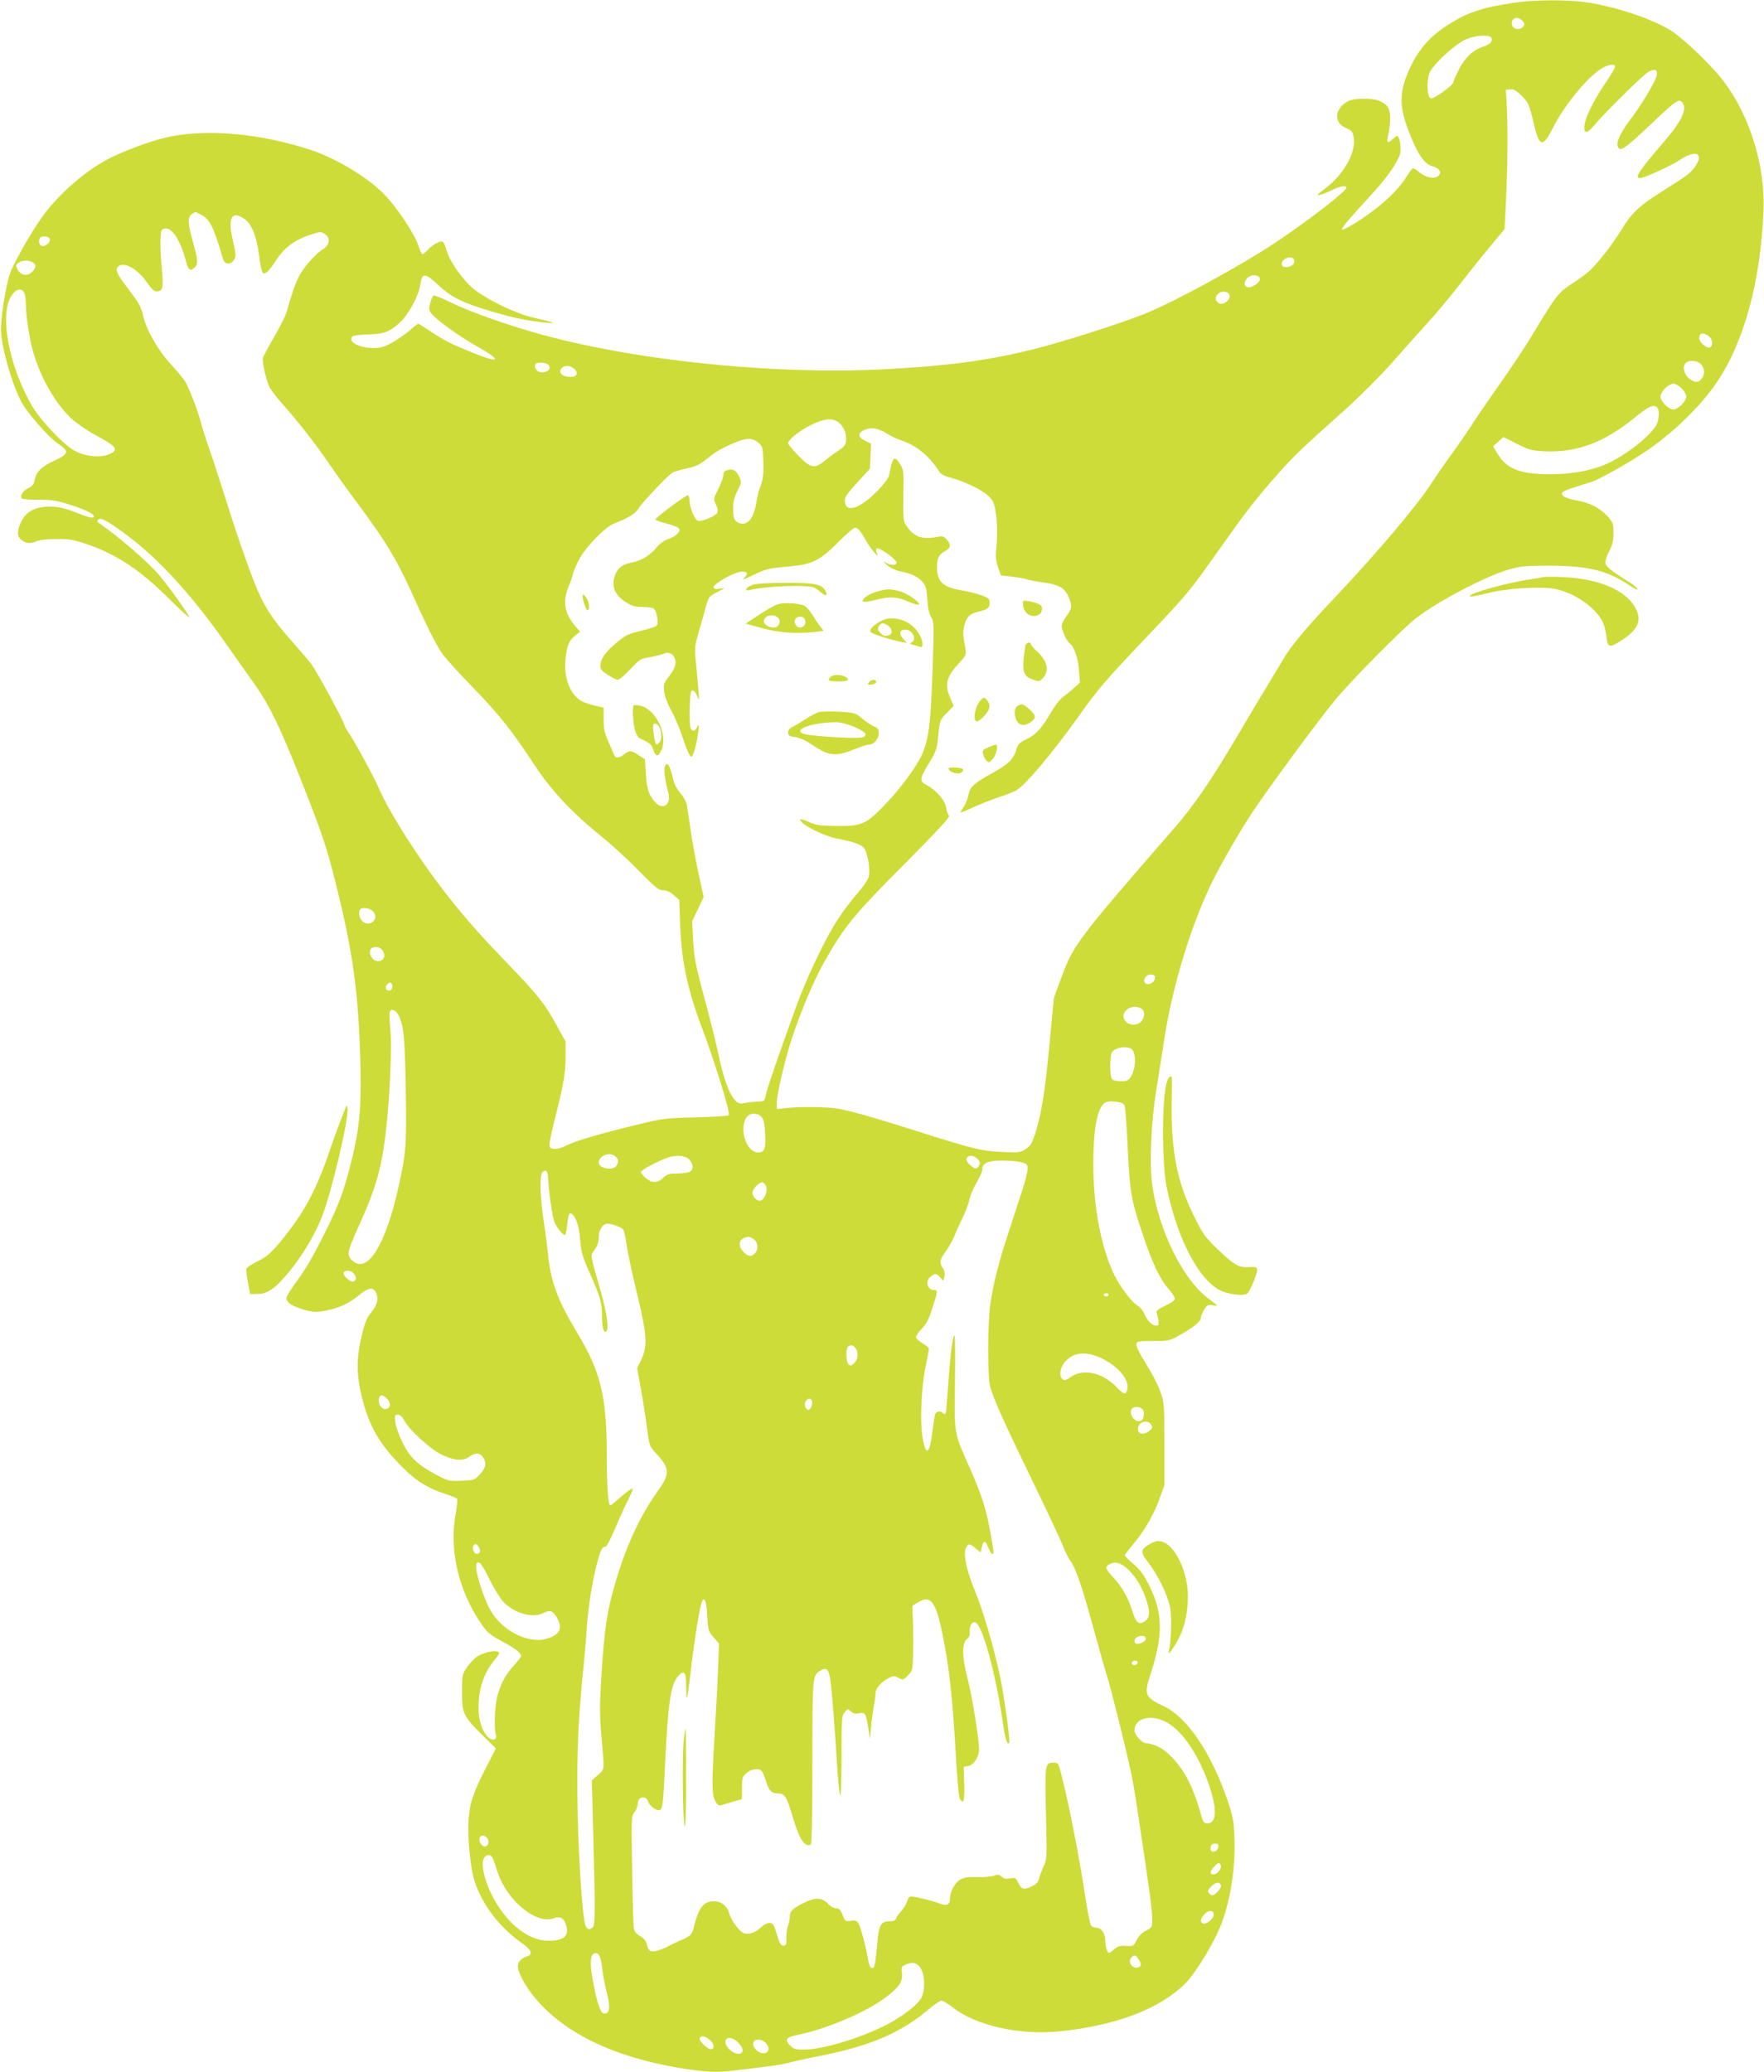 <?xml version="1.0" standalone="no"?>
<!DOCTYPE svg PUBLIC "-//W3C//DTD SVG 20010904//EN"
 "http://www.w3.org/TR/2001/REC-SVG-20010904/DTD/svg10.dtd">
<svg version="1.0" xmlns="http://www.w3.org/2000/svg"
 width="1090pt" height="1280pt" viewBox="0 0 1090 1280"
 preserveAspectRatio="xMidYMid meet">
<g transform="translate(0,1280) scale(0.1,-0.1)"
fill="#cddc39" stroke="none">
<path d="M9355 12783 c-210 -32 -293 -61 -427 -149 -91 -61 -161 -140 -208
-238 -82 -169 -80 -261 10 -469 43 -98 78 -143 124 -155 40 -11 56 -37 34 -58
-22 -22 -77 -12 -117 21 -16 14 -33 25 -39 25 -6 0 -21 -19 -35 -42 -37 -63
-98 -129 -183 -197 -82 -67 -211 -147 -221 -138 -6 7 42 63 185 219 89 96 154
188 172 243 11 33 -1 115 -17 115 -4 0 -17 -10 -30 -22 -30 -28 -36 -20 -24
33 6 24 11 69 11 100 0 61 -18 87 -73 108 -40 16 -153 14 -185 -3 -85 -44 -94
-133 -17 -166 36 -15 43 -24 49 -55 18 -93 -59 -232 -176 -320 -51 -38 -56
-45 -32 -39 16 4 50 17 76 30 48 24 88 31 88 15 0 -21 -226 -197 -426 -331
-217 -146 -640 -377 -819 -448 -160 -64 -523 -179 -698 -222 -284 -69 -514
-100 -907 -121 -720 -38 -1643 63 -2240 248 -181 55 -357 121 -454 169 -48 24
-92 41 -97 38 -5 -2 -14 -22 -20 -44 -10 -33 -9 -43 4 -63 24 -36 162 -137
276 -202 209 -118 133 -114 -143 9 -32 14 -92 49 -132 76 -40 28 -76 50 -80
50 -3 0 -27 -18 -52 -41 -26 -22 -74 -56 -108 -75 -49 -28 -72 -34 -118 -34
-88 0 -160 40 -128 72 5 5 50 11 98 12 99 3 130 14 194 73 53 47 118 166 127
234 11 75 29 75 109 0 83 -78 147 -110 331 -165 143 -42 228 -59 343 -70 64
-5 45 2 -90 33 -120 29 -319 129 -386 196 -68 68 -131 163 -145 220 -6 26 -18
49 -24 52 -18 6 -65 -20 -92 -51 -13 -14 -27 -26 -33 -26 -5 0 -16 24 -25 53
-19 63 -122 221 -199 304 -100 109 -303 233 -467 287 -308 101 -633 131 -873
81 -93 -19 -234 -69 -349 -123 -156 -73 -342 -234 -447 -387 -72 -104 -170
-280 -190 -339 -24 -72 -53 -255 -54 -336 -1 -102 65 -337 126 -453 40 -73
171 -222 232 -262 65 -43 61 -59 -28 -101 -81 -37 -112 -68 -122 -120 -5 -26
-14 -38 -40 -50 -32 -16 -51 -45 -40 -63 3 -5 50 -9 103 -8 84 0 113 -5 201
-33 102 -33 154 -61 139 -76 -4 -5 -29 0 -55 10 -126 49 -155 56 -215 56 -87
0 -144 -29 -174 -90 -28 -53 -29 -91 -5 -112 28 -25 57 -29 95 -13 24 10 69
15 129 15 79 0 107 -5 190 -34 183 -63 326 -159 511 -343 64 -65 117 -112 117
-106 0 12 -122 183 -184 257 -64 78 -255 243 -366 318 -19 12 -22 19 -13 28
16 17 75 -18 208 -120 185 -143 391 -373 587 -655 58 -82 132 -188 166 -235
92 -127 168 -283 295 -607 124 -313 156 -407 212 -632 107 -429 141 -676 152
-1121 6 -266 -5 -389 -56 -595 -46 -184 -76 -266 -163 -440 -85 -169 -117
-223 -192 -325 -25 -34 -46 -70 -46 -80 0 -22 22 -41 69 -58 80 -30 110 -33
180 -18 82 17 140 45 203 97 53 44 82 49 99 17 20 -38 12 -77 -25 -123 -29
-35 -41 -64 -61 -147 -33 -136 -33 -240 0 -375 44 -183 110 -297 255 -441 84
-84 152 -125 262 -162 37 -12 70 -25 73 -30 3 -5 -2 -50 -11 -102 -38 -216 21
-466 155 -663 42 -62 55 -73 136 -117 83 -45 115 -70 115 -90 0 -4 -20 -30
-45 -58 -53 -59 -77 -104 -101 -185 -17 -61 -23 -200 -10 -243 10 -30 -18 -40
-46 -16 -37 34 -61 103 -61 179 0 123 31 218 101 302 29 36 32 44 18 49 -24 9
-86 -5 -124 -28 -18 -11 -47 -41 -65 -66 -31 -46 -32 -49 -32 -157 0 -132 8
-148 129 -268 l80 -79 -62 -121 c-78 -153 -98 -213 -106 -313 -8 -92 7 -273
29 -359 39 -151 152 -305 296 -407 62 -43 75 -72 37 -84 -35 -10 -58 -35 -58
-61 0 -39 45 -123 105 -195 177 -215 479 -363 882 -432 164 -28 249 -32 365
-16 40 5 117 14 172 21 54 6 121 17 150 25 28 8 96 23 151 34 347 66 539 147
723 304 30 25 61 46 70 46 9 0 41 -20 72 -44 140 -110 411 -171 656 -146 348
35 621 139 777 295 53 52 142 192 199 310 73 153 114 383 106 594 -4 100 -10
131 -42 226 -101 295 -249 515 -395 584 -113 53 -122 72 -87 180 84 258 84
384 1 558 -36 73 -56 101 -100 139 -30 26 -55 51 -55 55 0 4 21 31 46 61 70
81 134 190 168 286 l31 87 0 255 c0 249 -1 257 -26 325 -14 39 -53 115 -88
170 -36 57 -61 107 -59 119 3 20 9 21 103 21 97 0 102 1 167 38 83 46 128 84
128 105 0 10 9 32 21 51 17 29 24 32 50 27 16 -3 29 -4 29 -2 0 3 -23 21 -51
42 -159 116 -312 427 -350 710 -17 129 -6 384 26 579 14 88 37 232 50 320 52
332 170 716 301 978 63 124 152 279 239 413 89 136 422 589 519 704 109 130
420 444 500 504 141 107 428 257 571 298 70 20 101 23 255 23 241 -1 357 -31
499 -128 24 -16 42 -24 39 -16 -2 7 -23 25 -45 39 -129 81 -153 101 -153 126
0 14 11 46 25 72 19 36 25 62 25 109 0 58 -3 66 -37 104 -47 51 -113 85 -194
98 -34 6 -69 17 -77 25 -26 26 -19 30 168 87 47 15 214 107 330 184 166 109
346 282 447 431 170 250 273 627 290 1064 11 275 -84 583 -245 796 -72 95
-237 255 -318 309 -109 73 -342 152 -526 180 -115 18 -333 17 -453 -2z m49
-109 c20 -19 20 -28 2 -44 -24 -19 -61 -8 -64 19 -6 38 33 54 62 25z m-188
-109 c9 -22 -10 -40 -56 -55 -60 -20 -111 -69 -147 -143 -18 -36 -33 -70 -33
-76 0 -17 -119 -103 -138 -99 -25 5 -29 115 -6 163 26 55 165 180 227 204 64
25 145 28 153 6z m764 -177 c0 -7 -27 -53 -61 -103 -104 -154 -153 -279 -119
-300 6 -4 25 11 43 32 72 86 311 322 343 339 45 25 64 9 46 -38 -18 -48 -99
-179 -161 -261 -57 -75 -85 -136 -75 -162 14 -36 43 -16 213 145 150 142 167
153 188 125 29 -40 -7 -116 -116 -242 -157 -183 -184 -223 -146 -223 26 0 198
79 250 115 53 36 102 45 111 21 10 -26 -27 -85 -75 -120 -25 -18 -94 -63 -153
-100 -138 -86 -186 -132 -248 -234 -51 -84 -143 -204 -197 -254 -16 -16 -65
-52 -109 -80 -69 -46 -87 -65 -139 -144 -33 -51 -81 -129 -108 -175 -26 -46
-115 -181 -198 -299 -83 -118 -163 -235 -177 -259 -15 -24 -69 -103 -121 -175
-52 -72 -110 -156 -129 -186 -79 -125 -335 -428 -583 -690 -190 -200 -284
-313 -331 -395 -23 -38 -64 -108 -93 -155 -29 -47 -119 -197 -200 -335 -153
-259 -259 -413 -378 -550 -601 -691 -623 -720 -699 -925 l-46 -125 -27 -285
c-27 -293 -49 -427 -88 -553 -19 -58 -29 -76 -57 -95 -33 -22 -42 -24 -145
-19 -128 5 -188 20 -555 137 -254 80 -365 112 -463 131 -60 11 -243 13 -323 3
l-54 -6 0 37 c0 55 46 252 91 393 55 168 139 369 204 482 122 216 181 288 490
598 209 211 288 295 279 303 -6 5 -14 28 -18 51 -7 45 -63 108 -125 141 -41
22 -39 37 24 140 40 66 45 81 53 166 9 91 10 94 52 136 l43 44 -22 51 c-34 79
-23 127 46 203 51 55 55 62 49 96 -16 87 -17 109 -7 148 15 53 31 70 84 83 61
15 72 24 72 56 0 25 -6 30 -50 46 -27 10 -79 23 -115 29 -127 22 -160 53 -160
149 0 52 13 76 50 95 35 18 38 43 9 73 -17 19 -26 21 -57 15 -94 -18 -143 -1
-190 67 -21 31 -22 41 -20 189 3 149 2 158 -21 194 -35 57 -45 47 -68 -72 -2
-13 -32 -52 -65 -87 -116 -121 -208 -149 -208 -64 0 19 22 50 78 110 l77 84 4
77 3 78 -36 18 c-47 22 -48 49 0 69 41 17 83 8 144 -30 19 -13 58 -30 85 -39
90 -31 169 -96 227 -188 11 -18 32 -30 65 -38 81 -21 188 -70 231 -107 33 -28
43 -44 51 -87 13 -64 16 -160 7 -247 -5 -50 -2 -77 11 -115 l18 -50 63 -7 c35
-4 78 -11 95 -17 18 -6 64 -14 103 -19 94 -13 131 -33 155 -85 26 -57 24 -77
-11 -123 -16 -21 -30 -49 -30 -62 0 -25 33 -97 50 -107 26 -16 52 -92 57 -165
l6 -77 -34 -31 c-19 -18 -49 -42 -67 -55 -18 -12 -52 -53 -74 -92 -63 -107
-94 -141 -153 -171 -47 -22 -56 -32 -65 -65 -15 -56 -48 -89 -143 -142 -118
-65 -146 -90 -153 -139 -4 -21 -17 -55 -30 -74 -13 -19 -21 -34 -18 -34 4 0
45 17 93 39 47 21 117 48 155 60 38 12 83 30 100 41 58 36 222 232 380 453
123 174 165 222 450 522 212 223 245 263 396 477 188 266 244 339 381 494 99
113 147 159 426 408 83 75 213 204 287 288 74 84 176 198 226 253 50 55 132
154 183 219 51 66 135 172 188 235 l96 116 9 180 c10 197 12 462 4 595 l-5 85
27 3 c21 3 37 -7 72 -41 41 -42 45 -51 71 -161 36 -157 56 -163 120 -37 65
129 194 291 285 357 45 34 100 45 100 22z m-8740 -913 c57 -29 79 -74 138
-275 10 -35 46 -38 67 -7 15 23 14 32 -6 121 -33 142 -8 187 71 134 45 -31 75
-105 91 -225 6 -50 15 -96 19 -103 14 -22 37 -3 84 69 52 81 115 128 215 161
58 19 65 20 87 5 37 -24 33 -68 -11 -95 -46 -29 -122 -114 -149 -170 -22 -42
-49 -122 -74 -215 -6 -22 -40 -91 -76 -153 -36 -62 -67 -121 -71 -131 -7 -24
19 -140 41 -184 9 -18 44 -63 77 -100 103 -116 205 -247 287 -367 43 -63 129
-183 192 -267 158 -212 230 -332 319 -528 93 -208 152 -326 192 -384 17 -24
100 -117 186 -205 167 -172 246 -272 386 -486 101 -154 234 -295 420 -445 61
-49 162 -142 225 -207 100 -102 120 -118 147 -118 22 0 44 -10 66 -30 l34 -30
6 -157 c8 -220 45 -397 136 -637 82 -218 176 -525 164 -536 -4 -5 -96 -10
-203 -13 -181 -4 -205 -7 -345 -41 -241 -58 -402 -105 -453 -132 -28 -15 -59
-24 -77 -22 -26 3 -30 7 -29 33 1 17 15 84 32 150 53 206 67 287 67 385 l0 95
-59 107 c-70 128 -119 189 -309 385 -169 176 -252 270 -368 418 -171 218 -352
503 -419 657 -34 78 -148 286 -190 348 -10 14 -21 36 -25 49 -10 34 -172 330
-201 368 -13 18 -65 78 -115 135 -109 123 -160 196 -204 292 -49 106 -129 333
-210 591 -40 127 -86 269 -103 315 -17 47 -40 121 -52 165 -19 70 -57 171 -93
244 -7 14 -47 62 -89 108 -84 91 -161 228 -176 313 -5 27 -24 66 -45 95 -20
28 -55 74 -77 104 -43 58 -49 85 -23 99 40 23 119 -26 174 -107 23 -34 41 -51
55 -51 41 0 45 19 34 141 -6 63 -10 143 -8 179 3 62 4 65 30 68 43 5 95 -77
128 -205 13 -51 25 -60 51 -37 25 23 24 42 -11 168 -31 110 -31 148 -1 166 21
12 17 12 51 -5z m-933 -151 c7 -18 -20 -44 -44 -44 -17 0 -27 25 -19 45 7 20
55 19 63 -1z m7689 -129 c9 -23 -15 -45 -47 -45 -22 0 -29 5 -29 20 0 34 65
56 76 25z m-7795 -15 c25 -14 24 -34 -3 -60 -31 -28 -68 -22 -88 13 -14 26
-14 29 4 43 23 17 59 18 87 4z m7584 -104 c0 -24 -56 -59 -79 -50 -21 8 -20
32 1 56 23 26 78 21 78 -6z m-7635 -85 c5 -11 10 -44 10 -73 0 -74 25 -231 50
-309 47 -153 133 -301 227 -391 32 -30 98 -76 148 -103 139 -75 153 -94 88
-122 -55 -23 -147 -13 -213 23 -66 36 -207 184 -260 273 -123 208 -191 490
-151 633 22 78 76 115 101 69z m7448 -18 c4 -29 -42 -61 -67 -46 -23 14 -25
38 -5 57 23 24 68 17 72 -11z m2960 -249 c25 -18 30 -62 6 -71 -18 -7 -64 33
-64 57 0 33 23 39 58 14z m-48 -174 c24 -24 26 -67 3 -92 -20 -22 -36 -23 -67
-3 -34 22 -51 67 -36 94 15 28 72 29 100 1z m-7120 -5 c18 -21 -4 -45 -41 -45
-29 0 -50 24 -42 48 6 17 68 15 83 -3z m161 -26 c28 -28 9 -51 -39 -47 -42 4
-62 29 -43 52 19 22 57 20 82 -5z m6840 -118 c16 -16 29 -39 29 -51 0 -12 -13
-35 -29 -51 -16 -16 -39 -29 -51 -29 -12 0 -35 13 -51 29 -16 16 -29 39 -29
51 0 12 13 35 29 51 16 16 39 29 51 29 12 0 35 -13 51 -29z m-141 -156 c0 -18
-4 -45 -10 -59 -23 -61 -161 -176 -289 -241 -95 -48 -229 -75 -372 -75 -185 0
-271 33 -326 128 l-27 45 32 28 32 29 83 -42 c73 -37 92 -42 167 -46 199 -10
369 52 555 203 82 67 116 85 136 74 13 -6 19 -21 19 -44z m-5068 -55 c32 -25
50 -69 46 -111 -2 -28 -12 -40 -49 -64 -25 -16 -63 -45 -84 -62 -61 -51 -86
-46 -162 32 -35 36 -63 70 -63 76 0 22 70 78 141 113 82 41 134 46 171 16z
m-498 -124 c29 -23 30 -26 33 -120 2 -76 -2 -107 -16 -145 -11 -26 -22 -69
-26 -97 -16 -106 -55 -155 -109 -135 -29 12 -36 29 -36 94 0 36 8 68 27 105
26 51 26 53 10 88 -19 39 -36 49 -72 40 -18 -5 -25 -13 -25 -30 0 -12 -14 -51
-31 -86 -31 -61 -31 -63 -15 -97 11 -24 13 -39 7 -52 -11 -20 -92 -54 -117
-49 -20 4 -53 81 -53 126 -1 17 -6 32 -11 32 -14 0 -200 -138 -200 -149 0 -5
32 -17 71 -26 39 -10 73 -24 76 -32 8 -20 -22 -48 -68 -63 -26 -9 -53 -29 -73
-53 -37 -47 -96 -83 -151 -92 -55 -10 -84 -30 -101 -70 -30 -72 -9 -130 64
-176 36 -23 57 -29 101 -29 31 0 62 -4 70 -9 19 -12 33 -93 18 -107 -7 -6 -46
-19 -87 -29 -93 -22 -102 -27 -169 -83 -62 -53 -91 -95 -91 -135 0 -22 9 -33
47 -57 26 -17 53 -30 61 -30 8 0 42 29 76 65 56 60 66 66 116 74 30 5 68 14
84 20 36 15 60 7 74 -23 15 -33 5 -63 -35 -116 -32 -41 -34 -50 -29 -93 3 -28
20 -74 43 -115 21 -37 54 -116 74 -177 22 -67 42 -110 50 -110 14 0 35 80 45
165 3 34 2 40 -5 24 -13 -30 -27 -36 -40 -20 -8 9 -11 53 -9 127 2 93 6 114
18 114 8 0 21 -16 28 -35 12 -33 12 -32 8 30 -3 36 -9 112 -15 169 -10 100 -9
107 19 205 16 55 36 126 44 156 14 52 19 57 68 82 52 26 53 26 16 21 -30 -4
-38 -2 -38 10 0 20 116 86 163 94 40 6 54 -8 31 -31 -22 -22 -16 -21 67 19 64
30 90 36 193 44 157 14 198 34 316 152 49 49 95 89 103 89 18 0 39 -25 65 -75
23 -44 91 -127 72 -86 -7 14 -8 27 -3 32 12 12 123 -67 123 -87 0 -19 -39 -18
-70 2 -15 9 -11 3 9 -15 22 -20 54 -35 90 -42 69 -15 99 -30 130 -63 21 -22
26 -40 31 -109 4 -55 11 -91 24 -110 17 -26 18 -42 8 -340 -12 -329 -23 -413
-66 -511 -36 -79 -142 -221 -241 -321 -108 -110 -134 -120 -297 -118 -84 1
-117 6 -154 22 -59 26 -72 26 -49 1 28 -31 148 -87 212 -100 125 -24 162 -39
178 -69 20 -39 33 -130 23 -166 -4 -17 -28 -55 -53 -84 -86 -101 -133 -166
-189 -266 -65 -116 -154 -311 -203 -445 -101 -276 -185 -520 -191 -555 -7 -38
-8 -39 -52 -41 -25 -1 -61 -5 -81 -9 -32 -6 -39 -3 -62 24 -34 41 -63 122 -93
256 -30 137 -42 184 -105 420 -42 159 -51 209 -56 307 l-6 117 36 75 35 74
-28 129 c-16 70 -38 191 -50 268 -11 77 -23 155 -26 173 -3 18 -20 50 -39 71
-21 23 -38 55 -44 83 -21 93 -42 123 -54 76 -6 -20 3 -80 23 -157 19 -71 -33
-109 -80 -58 -40 42 -53 80 -59 174 l-6 92 -38 25 c-46 31 -57 32 -90 6 -31
-25 -56 -26 -63 -2 -4 9 -19 46 -35 81 -23 51 -29 77 -29 136 l0 73 -52 12
c-29 7 -64 18 -78 25 -74 38 -117 141 -106 257 8 87 20 117 58 149 l32 27 -29
33 c-68 81 -80 154 -40 249 14 33 25 66 25 73 0 8 16 46 35 84 40 81 166 210
225 231 78 29 126 58 145 90 18 31 168 191 206 219 8 7 48 19 89 28 56 12 83
24 119 53 62 51 91 68 169 102 82 36 118 37 156 6z m-2379 -2896 c39 -43 -11
-98 -60 -66 -24 16 -35 63 -18 79 13 14 61 6 78 -13z m60 -244 c25 -37 -2 -75
-45 -61 -25 8 -44 54 -29 71 18 22 57 17 74 -10z m4770 -156 c11 -18 -15 -50
-40 -50 -27 0 -34 27 -13 48 14 14 45 16 53 2z m-4713 -52 c7 -19 -2 -38 -17
-38 -21 0 -28 19 -15 35 15 18 26 19 32 3z m4629 -148 c23 -13 25 -47 3 -78
-20 -28 -74 -30 -98 -3 -46 51 30 115 95 81z m-4588 -43 c32 -66 38 -129 44
-448 6 -349 3 -399 -44 -609 -81 -368 -196 -548 -289 -455 -32 32 -28 53 37
197 111 244 146 365 173 593 24 205 39 527 28 635 -5 52 -7 101 -4 108 8 24
40 12 55 -21z m4521 -203 c38 -15 39 -122 2 -179 -13 -20 -25 -25 -59 -25 -24
0 -48 5 -55 12 -16 16 -16 149 1 170 20 25 74 36 111 22z m-38 -347 c7 -7 15
-108 22 -262 13 -279 20 -323 91 -535 60 -181 108 -283 161 -342 22 -25 40
-53 40 -62 0 -9 -24 -27 -60 -43 -44 -21 -58 -32 -53 -43 3 -8 8 -30 11 -47 3
-28 1 -33 -15 -33 -24 0 -59 36 -73 76 -6 16 -24 38 -40 47 -39 23 -117 128
-151 204 -77 168 -123 412 -123 663 -1 246 29 381 86 393 33 7 91 -2 104 -16z
m-2241 -77 c14 -16 20 -42 23 -105 5 -93 -4 -115 -44 -115 -75 0 -122 158 -66
223 20 23 65 22 87 -3z m-901 -246 c19 -18 20 -28 6 -55 -19 -34 -110 -19
-110 18 0 45 71 70 104 37z m453 -16 c28 -26 30 -64 4 -78 -11 -5 -46 -10 -77
-10 -47 0 -63 -4 -83 -24 -25 -24 -41 -30 -71 -27 -18 1 -70 47 -70 61 0 10
100 64 160 86 56 20 110 17 137 -8z m1783 2 c16 -16 18 -25 10 -40 -14 -26
-23 -25 -56 3 -18 16 -25 30 -21 40 9 23 43 21 67 -3z m273 -21 c33 -9 37 -14
37 -41 0 -17 -16 -79 -35 -137 -19 -58 -57 -176 -85 -261 -58 -176 -94 -316
-111 -440 -17 -119 -17 -453 0 -510 23 -79 89 -226 261 -580 92 -190 177 -371
189 -403 12 -33 33 -74 46 -92 32 -42 71 -155 146 -430 33 -121 71 -254 84
-295 27 -88 126 -489 149 -605 9 -44 30 -172 46 -285 17 -113 42 -280 55 -373
14 -92 25 -191 25 -221 0 -53 -1 -55 -37 -73 -24 -11 -45 -32 -59 -58 -20 -39
-22 -40 -66 -37 -36 3 -50 -1 -76 -23 -30 -25 -31 -25 -41 -6 -6 11 -11 37
-11 58 0 47 -23 83 -54 83 -13 0 -28 6 -34 13 -6 7 -23 91 -37 187 -29 191
-83 477 -121 640 -44 186 -41 180 -73 180 -54 0 -55 -6 -48 -313 7 -273 6
-283 -14 -327 -12 -25 -24 -58 -28 -75 -5 -21 -17 -35 -41 -47 -52 -26 -68
-22 -87 18 -16 33 -20 35 -51 29 -25 -5 -39 -2 -53 11 -15 13 -24 15 -46 6
-16 -6 -62 -10 -103 -9 -57 2 -82 -1 -106 -15 -35 -20 -64 -75 -64 -119 0 -37
-22 -47 -64 -29 -34 14 -139 41 -171 43 -14 2 -23 -7 -30 -30 -6 -18 -22 -45
-36 -60 -15 -16 -29 -36 -32 -45 -4 -12 -17 -18 -40 -18 -56 0 -68 -23 -78
-157 -6 -65 -14 -122 -19 -127 -14 -14 -29 3 -35 42 -12 77 -47 208 -60 229
-12 18 -21 21 -48 16 -32 -5 -35 -3 -50 36 -13 32 -22 41 -40 41 -13 0 -36 13
-52 30 -37 38 -77 39 -148 4 -70 -35 -87 -52 -87 -85 0 -15 -5 -40 -11 -56 -6
-15 -11 -49 -10 -75 2 -42 -1 -48 -18 -48 -16 0 -24 14 -41 70 -19 62 -24 70
-46 70 -14 0 -36 -12 -51 -26 -32 -32 -69 -46 -102 -39 -28 6 -85 81 -96 127
-11 43 -50 73 -96 72 -61 -2 -89 -36 -119 -149 -16 -63 -16 -63 -110 -104 -25
-11 -52 -25 -60 -30 -8 -4 -32 -14 -53 -21 -45 -14 -62 -4 -70 39 -4 19 -18
36 -41 49 -26 15 -36 29 -40 54 -3 18 -7 180 -10 359 -5 315 -5 328 14 352 11
14 20 36 20 50 0 47 51 60 65 16 8 -25 53 -59 70 -52 20 7 23 35 35 288 19
396 36 501 90 550 30 27 40 9 40 -72 0 -42 2 -74 5 -71 3 3 12 68 21 144 16
149 49 365 65 427 17 66 34 39 39 -65 5 -90 7 -96 39 -133 l34 -39 -6 -155
c-3 -86 -13 -275 -22 -421 -18 -294 -17 -365 8 -403 14 -22 20 -24 44 -17 16
5 48 15 73 22 l45 13 0 68 c0 63 3 71 28 93 30 26 78 32 94 12 6 -7 16 -31 23
-53 21 -67 36 -85 75 -85 44 0 55 -17 90 -135 42 -146 79 -202 115 -180 6 4
10 181 10 508 0 540 0 537 52 567 48 26 56 7 72 -190 9 -96 20 -263 27 -370 6
-107 15 -202 20 -210 5 -9 9 85 9 236 0 232 1 254 19 275 19 23 20 23 39 5 15
-13 29 -16 50 -11 38 8 43 0 57 -90 l11 -70 7 80 c4 44 12 102 17 128 6 27 10
61 10 76 0 30 35 70 84 95 26 13 33 13 58 0 27 -14 30 -14 58 15 29 29 30 32
32 138 2 59 1 149 -1 200 l-3 92 34 21 c86 52 116 3 167 -275 30 -165 49 -351
66 -648 8 -147 19 -276 25 -287 23 -44 31 -19 28 87 l-3 107 29 6 c33 6 66 57
66 102 0 64 -43 329 -71 437 -35 132 -36 222 -3 246 13 9 18 23 16 47 -3 36
18 65 38 53 44 -27 122 -314 165 -606 16 -113 27 -150 41 -137 8 9 -31 290
-57 413 -36 171 -109 420 -154 525 -52 124 -74 227 -57 265 15 31 23 31 61 -1
l31 -26 6 31 c10 46 22 47 40 2 9 -23 20 -41 25 -41 12 0 12 0 -11 131 -26
145 -54 234 -128 401 -99 223 -95 198 -91 529 2 159 1 289 -2 289 -12 0 -28
-122 -39 -300 -7 -96 -14 -178 -17 -183 -3 -5 -10 -4 -16 2 -18 18 -45 12 -50
-11 -3 -13 -11 -63 -17 -113 -17 -137 -41 -143 -61 -15 -15 99 -5 308 21 430
11 52 20 100 20 107 0 6 -18 22 -40 34 -22 13 -40 30 -40 38 0 8 16 32 36 52
27 28 44 60 65 126 34 104 35 113 11 113 -44 0 -57 58 -20 84 29 21 33 20 57
-5 l20 -22 7 27 c4 17 1 35 -10 51 -23 35 -20 52 18 104 19 26 43 69 54 96 11
28 33 77 50 110 16 33 35 83 42 112 6 29 27 78 46 109 19 31 34 67 34 80 0 39
35 54 125 54 44 0 97 -5 118 -11z m-2926 -100 c6 -98 26 -236 39 -269 15 -35
51 -80 65 -80 4 0 11 29 14 65 8 72 15 83 37 57 23 -26 39 -83 44 -164 4 -60
14 -94 56 -188 66 -147 78 -189 78 -264 0 -73 8 -108 24 -103 20 7 8 109 -30
242 -72 254 -67 224 -39 265 17 24 25 50 25 78 0 42 25 82 53 82 27 0 86 -21
97 -35 6 -8 16 -49 21 -92 6 -43 35 -181 66 -308 62 -259 66 -321 23 -410
l-23 -48 21 -116 c12 -64 29 -172 38 -241 16 -121 18 -126 54 -165 92 -99 93
-128 9 -245 -108 -151 -200 -353 -265 -588 -44 -156 -59 -259 -76 -517 -14
-226 -14 -269 2 -445 15 -169 16 -161 -26 -197 l-37 -33 9 -337 c13 -495 12
-562 -6 -573 -22 -14 -28 -12 -41 11 -20 38 -49 482 -51 801 -3 296 6 485 37
793 8 77 17 183 20 235 8 128 32 285 61 399 24 94 34 116 57 116 6 0 32 50 57
110 26 61 61 138 78 172 18 34 32 68 32 74 0 11 -43 -20 -101 -73 -17 -16 -34
-28 -38 -28 -13 0 -21 111 -21 289 0 383 -36 533 -184 778 -123 205 -165 319
-181 498 -4 39 -15 126 -26 195 -22 144 -25 280 -7 298 21 21 33 7 35 -39z
m1349 -54 c7 -29 -15 -79 -37 -83 -21 -4 -49 24 -49 49 0 27 45 70 65 63 8 -4
18 -17 21 -29z m-78 -321 c26 -18 30 -65 6 -88 -22 -22 -41 -20 -69 9 -34 34
-32 74 5 88 25 9 34 8 58 -9z m-2474 -210 c20 -20 20 -43 0 -51 -19 -7 -70 40
-60 56 10 16 42 13 60 -5z m4666 -134 c0 -5 -7 -10 -15 -10 -8 0 -15 5 -15 10
0 6 7 10 15 10 8 0 15 -4 15 -10z m-1566 -326 c22 -22 20 -70 -5 -95 -16 -16
-23 -18 -35 -8 -18 15 -19 105 -1 112 20 9 25 8 41 -9z m1498 -55 c113 -43
200 -140 184 -204 -9 -35 -22 -31 -69 18 -85 87 -203 113 -279 61 -32 -23 -40
-25 -54 -13 -22 18 -12 74 18 107 50 54 114 64 200 31z m-4391 -260 c28 -28
22 -64 -11 -64 -27 0 -48 39 -37 69 8 22 23 20 48 -5z m2624 -10 c11 -16 -4
-59 -20 -59 -19 0 -29 38 -15 55 15 18 26 19 35 4z m2048 -60 c5 -9 7 -28 3
-42 -5 -20 -13 -27 -31 -27 -31 0 -58 46 -43 73 12 22 56 19 71 -4z m-4564
-67 c27 -53 156 -171 224 -206 78 -39 137 -45 175 -17 39 27 67 27 86 -1 24
-35 19 -65 -18 -106 -33 -36 -37 -37 -113 -40 -73 -4 -82 -2 -144 30 -125 66
-175 111 -220 203 -23 46 -44 104 -46 129 -5 42 -4 46 15 46 15 0 28 -12 41
-38z m4615 -25 c9 -15 7 -22 -13 -38 -30 -25 -65 -21 -69 7 -7 47 58 71 82 31z
m-4154 -757 c12 -23 6 -40 -15 -40 -16 0 -29 35 -20 50 10 16 23 12 35 -10z
m65 -198 c28 -56 66 -118 85 -138 70 -73 183 -104 251 -68 38 19 53 14 79 -28
41 -68 19 -111 -69 -134 -110 -28 -267 52 -337 172 -50 85 -105 268 -89 294
14 22 31 1 80 -98z m3948 60 c46 -45 82 -104 108 -179 27 -80 25 -118 -7 -140
-36 -23 -55 -9 -75 58 -25 83 -66 157 -121 215 -51 54 -53 68 -14 84 33 14 68
2 109 -38z m107 -428 c0 -16 -46 -37 -61 -28 -17 10 -9 35 14 43 27 10 47 4
47 -15z m-50 -143 c0 -14 -18 -23 -30 -16 -6 4 -8 11 -5 16 8 12 35 12 35 0z
m185 -375 c96 -57 190 -197 254 -379 53 -151 50 -242 -9 -242 -22 0 -27 8 -45
75 -49 170 -108 276 -203 362 -36 32 -93 58 -129 58 -25 0 -73 52 -73 79 0 79
107 104 205 47z m-4205 -711 c16 -19 9 -49 -12 -53 -19 -4 -42 33 -34 54 7 18
30 18 46 -1z m4518 -57 c-4 -30 -48 -39 -48 -10 0 24 8 32 32 32 14 0 19 -6
16 -22z m-4480 -75 c6 -16 16 -46 23 -68 55 -182 241 -338 352 -296 39 15 64
0 76 -46 18 -65 -16 -93 -112 -93 -131 1 -272 120 -357 302 -39 83 -57 170
-42 203 16 34 47 32 60 -2z m4495 -37 c8 -20 -21 -56 -44 -56 -25 0 -24 18 3
47 25 27 34 29 41 9z m1 -122 c3 -9 -4 -25 -19 -40 -28 -28 -38 -30 -55 -9 -9
11 -7 19 14 40 29 28 51 32 60 9z m-44 -184 c0 -23 -46 -61 -66 -53 -21 8 -17
31 10 58 27 27 56 24 56 -5z m-3779 -329 c4 -39 17 -108 29 -155 23 -88 18
-126 -16 -126 -21 0 -39 49 -64 168 -25 127 -26 187 -2 201 28 16 45 -12 53
-88z m3313 57 c20 -28 20 -44 1 -52 -36 -13 -69 31 -45 59 17 20 26 19 44 -7z
m-1343 -62 c26 -43 26 -140 0 -183 -25 -40 -100 -99 -185 -147 -152 -85 -406
-166 -529 -168 -61 -1 -71 1 -94 24 -37 37 -25 53 49 67 172 34 423 141 541
231 84 64 107 98 100 151 -5 36 -4 40 27 53 43 18 68 10 91 -28z m-1307 -437
c30 -24 35 -59 8 -59 -23 0 -76 55 -68 69 11 17 30 13 60 -10z m177 -18 c32
-33 37 -58 13 -68 -22 -8 -60 12 -80 41 -36 56 17 77 67 27z m170 -2 c30 -30
22 -64 -15 -64 -34 0 -71 41 -60 68 9 23 50 21 75 -4z"/>
<path d="M6322 9060 c4 -46 45 -76 84 -63 21 7 30 17 32 36 4 29 -12 39 -83
53 -36 6 -36 6 -33 -26z"/>
<path d="M6336 8813 c-2 -10 -7 -49 -11 -86 -8 -81 5 -109 61 -127 36 -12 39
-11 61 14 40 47 23 107 -47 169 -16 15 -30 32 -30 37 0 17 -28 11 -34 -7z"/>
<path d="M6052 8465 c-25 -31 -39 -102 -23 -118 8 -8 19 -3 42 19 43 41 53 71
34 100 -20 30 -29 30 -53 -1z"/>
<path d="M6288 8439 c-23 -13 -24 -66 -2 -97 18 -26 45 -28 79 -6 39 26 39 43
-2 80 -41 36 -49 39 -75 23z"/>
<path d="M6107 8183 c-34 -14 -38 -19 -32 -42 3 -14 13 -33 21 -41 14 -13 18
-12 40 13 22 26 34 88 17 86 -5 0 -25 -7 -46 -16z"/>
<path d="M5862 8048 c7 -19 56 -34 74 -23 29 19 19 30 -30 33 -36 2 -47 0 -44
-10z"/>
<path d="M4651 9187 c-44 -15 -57 -43 -15 -32 98 25 358 34 397 14 12 -6 32
-21 44 -32 27 -24 39 -17 23 13 -22 41 -67 50 -247 49 -103 0 -181 -5 -202
-12z"/>
<path d="M5415 9144 c-52 -16 -95 -48 -82 -61 5 -4 38 1 75 10 91 23 132 22
203 -9 34 -14 64 -23 67 -19 11 11 -64 65 -112 80 -60 18 -86 18 -151 -1z"/>
<path d="M3600 9120 c0 -27 21 -90 30 -90 18 0 10 57 -10 81 -13 17 -19 20
-20 9z"/>
<path d="M4810 9068 c-19 -5 -73 -35 -119 -66 l-84 -55 104 -28 c107 -29 211
-36 326 -23 l52 7 -20 26 c-11 14 -34 47 -50 74 -16 26 -39 51 -51 56 -40 15
-122 19 -158 9z m-6 -81 c21 -15 18 -45 -5 -60 -23 -15 -79 9 -79 34 0 34 51
50 84 26z m171 -18 c14 -42 -45 -66 -61 -24 -10 25 4 45 30 45 16 0 27 -7 31
-21z"/>
<path d="M5445 8964 c-47 -24 -76 -55 -65 -69 10 -12 120 -47 190 -61 l35 -6
-24 25 c-28 30 -22 57 12 57 45 0 75 -59 41 -78 -14 -8 -13 -10 9 -16 14 -3
32 -9 41 -12 28 -11 19 49 -15 95 -51 72 -154 102 -224 65z m43 -30 c26 -18
29 -49 6 -58 -25 -9 -33 -7 -54 14 -16 16 -18 25 -10 40 13 24 28 25 58 4z"/>
<path d="M5132 8618 c-22 -22 -12 -28 48 -28 61 0 76 11 41 30 -26 14 -74 13
-89 -2z"/>
<path d="M5370 8585 c-10 -12 -10 -15 3 -15 25 0 47 11 41 21 -8 14 -30 11
-44 -6z"/>
<path d="M3916 8442 c-10 -9 -5 -105 7 -151 7 -24 19 -47 27 -51 65 -30 76
-38 86 -70 15 -45 29 -48 48 -11 48 92 -27 258 -127 281 -20 4 -38 5 -41 2z
m152 -124 c19 -24 24 -82 8 -103 -8 -11 -18 -17 -22 -12 -9 9 -23 109 -17 120
6 11 19 9 31 -5z"/>
<path d="M5057 8400 c-15 -5 -51 -24 -81 -44 -29 -19 -65 -40 -79 -47 -18 -8
-27 -20 -27 -34 0 -19 7 -24 45 -29 25 -4 65 -21 92 -40 112 -77 153 -83 270
-36 41 17 83 30 94 30 29 0 59 36 59 70 0 24 -6 33 -27 41 -16 6 -48 27 -73
48 -44 37 -47 38 -145 44 -55 3 -112 2 -128 -3z m218 -89 c75 -31 94 -56 50
-67 -27 -7 -200 1 -315 14 -144 16 -29 77 150 80 28 1 72 -10 115 -27z"/>
<path d="M4225 2048 c-11 -97 -6 -520 6 -532 5 -6 9 110 9 297 0 169 -2 307
-4 307 -2 0 -7 -33 -11 -72z"/>
<path d="M9540 9235 c-8 -2 -62 -11 -119 -20 -100 -16 -284 -65 -324 -86 -38
-21 -7 -19 94 6 126 32 332 44 421 26 120 -25 250 -116 292 -205 10 -21 20
-62 23 -92 7 -65 17 -68 87 -24 104 66 132 122 96 195 -56 117 -227 191 -460
200 -52 2 -102 2 -110 0z"/>
<path d="M7211 6118 c-32 -92 -33 -504 -1 -658 70 -338 218 -603 359 -644 58
-17 119 -21 137 -8 17 11 66 128 62 149 -3 15 -11 17 -50 15 -62 -5 -93 13
-195 111 -78 75 -90 92 -148 210 -100 201 -138 394 -135 677 1 85 2 161 1 168
-2 23 -19 12 -30 -20z"/>
<path d="M2135 5955 c-27 -65 -67 -174 -100 -270 -81 -239 -159 -383 -303
-557 -60 -72 -84 -92 -138 -119 -36 -18 -68 -39 -71 -46 -3 -7 1 -46 9 -86
l14 -72 47 1 c62 0 112 37 197 141 81 100 152 219 197 330 58 141 171 617 160
675 -3 22 -4 22 -12 3z"/>
<path d="M7103 3260 c-57 -34 -58 -50 -6 -116 59 -76 120 -202 134 -279 10
-56 6 -203 -8 -265 -4 -21 -1 -19 22 13 65 93 95 197 95 329 0 117 -51 251
-117 309 -39 34 -75 37 -120 9z"/>
</g>
</svg>
